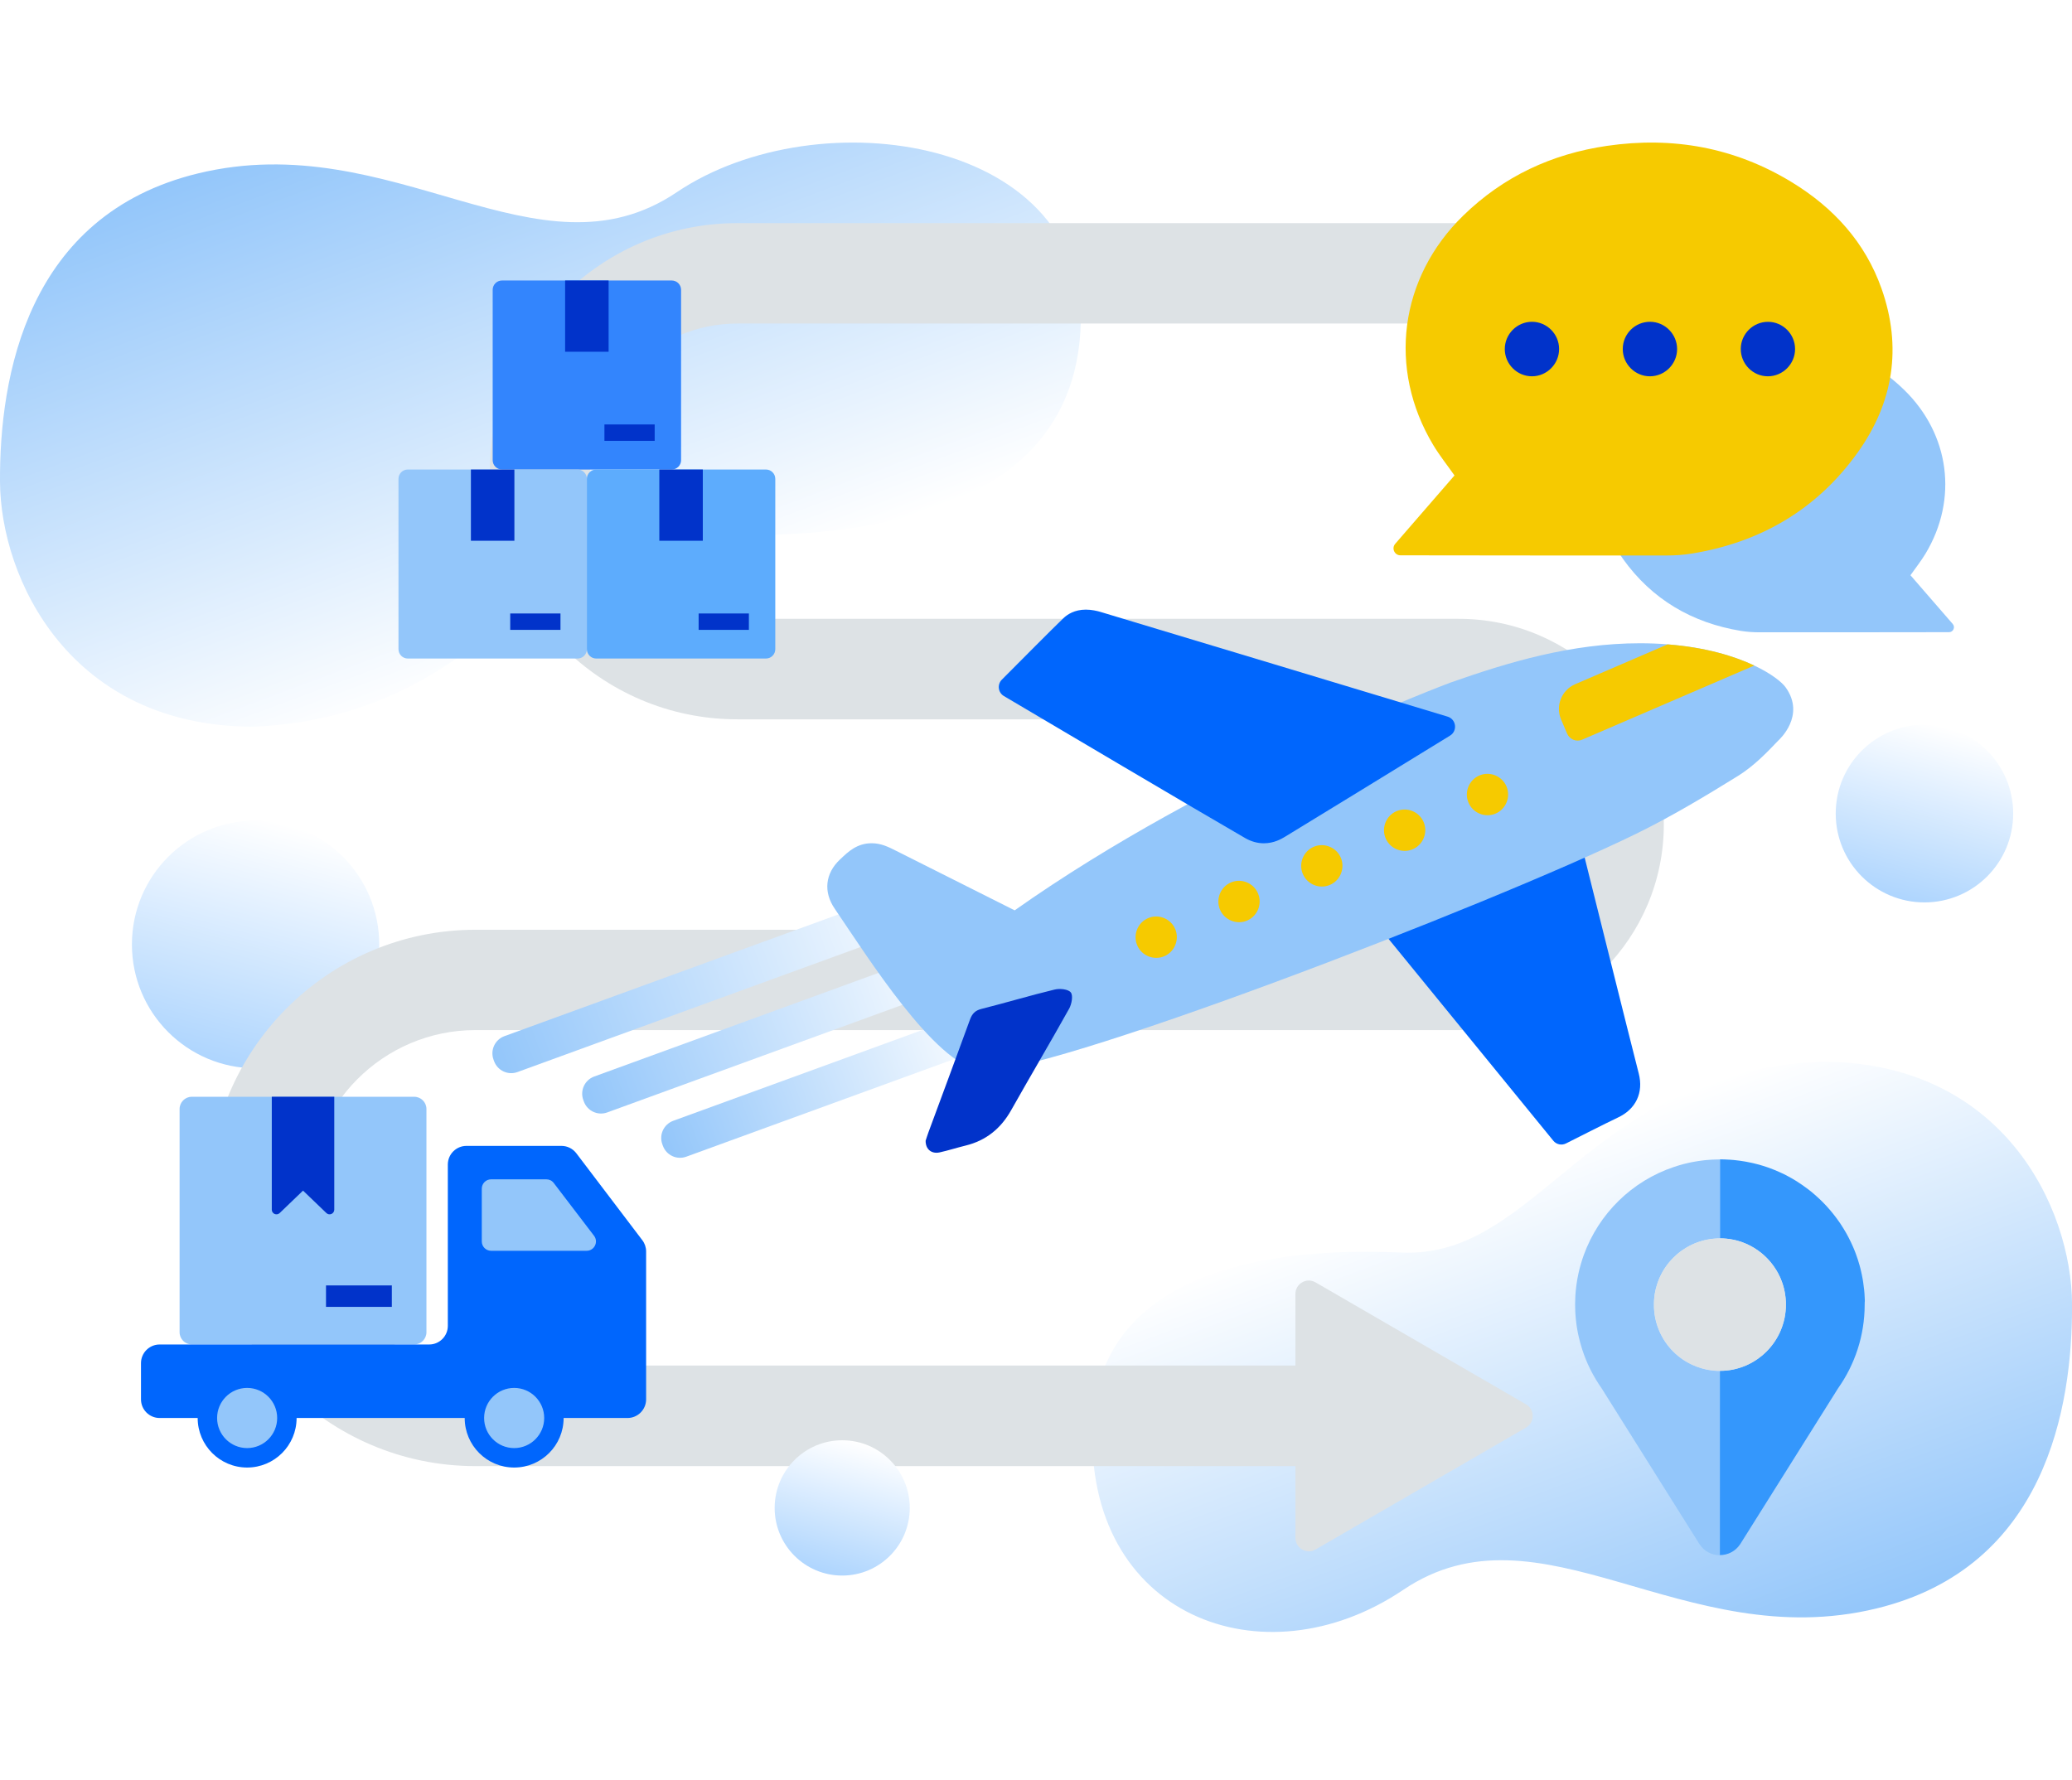 <svg width="327" height="281" viewBox="0 0 327 281" fill="none" xmlns="http://www.w3.org/2000/svg">
<g filter="url(#filter0_d_1026_10942)">
<ellipse cx="163.812" cy="140.046" rx="120.046" ry="120.046" fill="white"/>
</g>
<g clip-path="url(#clip0_1026_10942)">
<path d="M40.051 114.708C77.366 113.05 85.013 83.268 107.066 84.212C119.355 84.74 168.181 87.686 170.495 52.534C172.532 21.603 129.191 15.244 106.809 30.34C84.882 45.125 62.084 19.886 31.236 27.375C4.213 33.932 -0.079 59.488 8.41339e-05 76.01C0.079 91.357 11.03 114.708 40.051 114.708Z" fill="url(#paint0_linear_1026_10942)"/>
<path d="M287.418 167.57C250.538 169.208 242.976 198.64 221.187 197.709C209.043 197.187 173.745 196.956 172.447 224.744C171.029 255.009 199.319 265.872 221.444 250.954C243.114 236.334 265.648 261.282 296.133 253.886C322.84 247.408 327.086 222.149 327.007 205.818C326.921 190.65 316.103 167.57 287.418 167.57Z" fill="url(#paint1_linear_1026_10942)"/>
<path d="M303.715 142.436C311.449 142.436 317.718 136.157 317.718 128.41C317.718 120.664 311.449 114.384 303.715 114.384C295.981 114.384 289.712 120.664 289.712 128.41C289.712 136.157 295.981 142.436 303.715 142.436Z" fill="url(#paint2_linear_1026_10942)"/>
<path d="M40.335 168.62C51.112 168.62 59.849 159.868 59.849 149.073C59.849 138.278 51.112 129.526 40.335 129.526C29.557 129.526 20.82 138.278 20.82 149.073C20.82 159.868 29.557 168.62 40.335 168.62Z" fill="url(#paint3_linear_1026_10942)"/>
<path d="M214.89 231.414H75.032C51.773 231.414 32.852 212.422 32.852 189.085C32.852 165.747 51.773 146.755 75.032 146.755H230.238C239.363 146.755 246.786 139.306 246.786 130.147C246.786 120.994 239.363 113.539 230.238 113.539H116.342C94.823 113.539 77.32 95.973 77.32 74.379C77.32 52.785 94.823 35.22 116.342 35.22H286.25C290.615 35.22 294.148 38.766 294.148 43.144C294.148 47.522 290.615 51.068 286.25 51.068H116.342C103.532 51.068 93.116 61.522 93.116 74.373C93.116 87.223 103.532 97.677 116.342 97.677H230.238C248.072 97.677 262.582 112.238 262.582 130.134C262.582 148.03 248.072 162.591 230.238 162.591H75.032C60.482 162.591 48.648 174.471 48.648 189.065C48.648 203.665 60.482 215.545 75.032 215.545H214.89C219.255 215.545 222.788 219.092 222.788 223.47C222.788 227.868 219.255 231.414 214.89 231.414Z" fill="#DDE2E5"/>
<path d="M207.618 244.575L240.832 225.332C242.243 224.513 242.243 222.473 240.832 221.66L207.618 202.411C206.207 201.592 204.44 202.615 204.44 204.247V242.739C204.44 244.37 206.207 245.394 207.618 244.575Z" fill="#DDE2E5"/>
<path d="M147.559 145.197L81.671 169.214C80.175 169.762 78.52 168.99 77.973 167.491L77.887 167.253C77.34 165.754 78.111 164.096 79.608 163.548L145.496 139.531C146.992 138.983 148.647 139.755 149.194 141.254L149.28 141.492C149.827 142.991 149.056 144.649 147.559 145.197Z" fill="url(#paint4_linear_1026_10942)"/>
<path d="M154.963 165.569L108.313 182.573C106.816 183.122 105.161 182.349 104.614 180.85L104.529 180.612C103.981 179.113 104.753 177.456 106.249 176.908L152.9 159.903C154.396 159.355 156.051 160.128 156.598 161.627L156.684 161.864C157.231 163.363 156.46 165.021 154.963 165.569Z" fill="url(#paint5_linear_1026_10942)"/>
<path d="M151.264 155.38L95.839 175.587C94.343 176.135 92.688 175.362 92.141 173.863L92.055 173.625C91.508 172.126 92.279 170.469 93.776 169.921L149.201 149.714C150.697 149.166 152.352 149.938 152.899 151.437L152.985 151.675C153.532 153.181 152.761 154.838 151.264 155.38Z" fill="url(#paint6_linear_1026_10942)"/>
<path d="M253.445 69.763C255.297 64.52 258.864 60.637 263.545 57.784C269.966 53.868 276.948 52.614 284.345 53.697C290.542 54.601 295.988 57.13 300.517 61.542C307.697 68.542 309.055 78.771 303.893 87.375C303.181 88.557 302.317 89.64 301.506 90.796C301.572 90.868 306.035 96.019 308.178 98.489C308.62 98.998 308.257 99.783 307.591 99.783C301.981 99.79 284.101 99.817 277.66 99.803C276.684 99.803 275.709 99.737 274.739 99.579C267.039 98.311 260.723 94.626 256.141 88.227C252.107 82.588 251.118 76.354 253.445 69.763Z" fill="#93C6FA"/>
<path d="M296.944 45.561C294.346 38.211 289.342 32.763 282.783 28.761C273.784 23.267 263.987 21.511 253.61 23.023C244.914 24.291 237.28 27.837 230.931 34.024C220.857 43.844 218.958 58.187 226.197 70.252C227.193 71.909 228.412 73.435 229.546 75.046C229.454 75.152 223.198 82.376 220.191 85.837C219.578 86.543 220.079 87.653 221.015 87.653C228.887 87.666 253.959 87.692 262.991 87.679C264.363 87.679 265.727 87.587 267.085 87.362C277.878 85.579 286.738 80.415 293.166 71.441C298.816 63.549 300.207 54.813 296.944 45.561Z" fill="#F6CA00"/>
<path d="M241.795 59.396C239.442 59.409 237.503 57.487 237.484 55.136C237.464 52.746 239.402 50.791 241.782 50.791C244.129 50.798 246.054 52.726 246.054 55.084C246.061 57.441 244.136 59.383 241.795 59.396Z" fill="#0133CA"/>
<path d="M260.38 59.396C258.033 59.396 256.108 57.461 256.102 55.103C256.095 52.713 258.046 50.771 260.433 50.791C262.78 50.811 264.685 52.759 264.679 55.116C264.666 57.474 262.734 59.396 260.38 59.396Z" fill="#0133CA"/>
<path d="M283.296 55.103C283.29 57.454 281.365 59.389 279.018 59.396C276.638 59.402 274.706 57.441 274.726 55.05C274.746 52.7 276.684 50.785 279.037 50.798C281.384 50.804 283.303 52.746 283.296 55.103Z" fill="#0133CA"/>
<path d="M271.437 183.003V195.477C271.259 195.477 271.081 195.483 270.903 195.49C270.725 195.503 270.547 195.516 270.369 195.536C270.217 195.549 270.072 195.569 269.927 195.589H269.914C269.868 195.596 269.821 195.602 269.782 195.609C269.643 195.629 269.505 195.655 269.367 195.682C269.347 195.682 269.334 195.688 269.314 195.695C269.208 195.715 269.103 195.741 268.997 195.767C268.912 195.781 268.826 195.807 268.747 195.833C268.582 195.88 268.417 195.926 268.252 195.979C268.147 196.012 268.048 196.045 267.943 196.084C267.771 196.144 267.606 196.21 267.441 196.276C267.376 196.302 267.31 196.329 267.244 196.362C267.171 196.395 267.099 196.428 267.026 196.461C264.818 197.498 263.031 199.287 261.996 201.506C261.963 201.579 261.93 201.651 261.897 201.724C261.864 201.79 261.831 201.856 261.811 201.929C261.739 202.094 261.679 202.265 261.62 202.437C261.58 202.543 261.548 202.642 261.515 202.747C261.462 202.913 261.409 203.078 261.37 203.243C261.343 203.329 261.323 203.408 261.304 203.494C261.277 203.599 261.251 203.705 261.231 203.811C261.224 203.824 261.218 203.844 261.218 203.863C261.192 204.002 261.165 204.141 261.145 204.28C261.139 204.326 261.132 204.372 261.126 204.412V204.425C261.099 204.57 261.079 204.715 261.073 204.867C261.06 205.006 261.047 205.145 261.04 205.283V205.31C261.033 205.363 261.033 205.415 261.033 205.462C261.02 205.779 261.02 206.096 261.033 206.399C261.04 206.485 261.04 206.564 261.046 206.65C261.053 206.769 261.06 206.888 261.073 207C261.086 207.152 261.106 207.297 261.126 207.449C261.132 207.509 261.139 207.562 261.152 207.621C261.172 207.746 261.192 207.872 261.218 207.997C261.224 208.024 261.231 208.05 261.231 208.083C261.251 208.176 261.271 208.275 261.297 208.367C261.317 208.473 261.343 208.572 261.37 208.671C261.495 209.14 261.66 209.602 261.844 210.044C261.897 210.177 261.956 210.302 262.022 210.434C262.075 210.546 262.128 210.659 262.187 210.764C262.24 210.883 262.306 210.995 262.372 211.108C262.385 211.134 262.405 211.161 262.418 211.194C262.464 211.279 262.523 211.365 262.569 211.451C262.728 211.709 262.899 211.96 263.077 212.197C263.176 212.329 263.275 212.461 263.387 212.593C263.598 212.851 263.822 213.102 264.059 213.333C264.297 213.571 264.541 213.795 264.798 214.007C264.93 214.112 265.055 214.218 265.193 214.317C265.431 214.502 265.681 214.667 265.938 214.826C266.024 214.878 266.11 214.931 266.195 214.977C266.222 214.991 266.248 215.01 266.281 215.024C266.393 215.09 266.505 215.156 266.624 215.209C266.637 215.215 266.65 215.222 266.664 215.228C266.789 215.294 266.907 215.354 267.033 215.413C267.573 215.664 268.134 215.869 268.707 216.027C268.813 216.054 268.905 216.08 269.011 216.1C269.103 216.126 269.189 216.146 269.281 216.166C269.32 216.173 269.36 216.179 269.4 216.192C269.498 216.219 269.597 216.232 269.696 216.245C269.808 216.265 269.92 216.278 270.032 216.298C270.046 216.305 270.059 216.305 270.065 216.305C270.197 216.325 270.336 216.338 270.468 216.351C270.5 216.358 270.533 216.358 270.566 216.358C270.698 216.371 270.83 216.384 270.962 216.384C271.114 216.391 271.272 216.397 271.43 216.397V245.48C270.184 245.48 268.938 244.885 268.186 243.69L252.786 219.164C252.621 218.933 252.456 218.695 252.305 218.451C252.146 218.213 251.995 217.969 251.85 217.725C251.698 217.474 251.56 217.229 251.421 216.978C251.144 216.47 250.88 215.961 250.643 215.433C250.524 215.169 250.412 214.905 250.3 214.634C250.083 214.099 249.878 213.551 249.7 212.996C249.694 212.97 249.681 212.937 249.674 212.91C249.615 212.726 249.562 212.547 249.509 212.362C249.456 212.184 249.404 212.006 249.358 211.821C249.232 211.365 249.127 210.903 249.028 210.434C248.975 210.17 248.922 209.899 248.883 209.628C248.876 209.602 248.876 209.576 248.87 209.556C248.843 209.411 248.824 209.265 248.804 209.113C248.718 208.526 248.665 207.938 248.626 207.344C248.619 207.218 248.613 207.099 248.606 206.974C248.573 206.234 248.573 205.488 248.613 204.729C248.619 204.544 248.632 204.359 248.646 204.174C248.659 204.022 248.672 203.863 248.685 203.705C248.692 203.665 248.692 203.626 248.698 203.593C248.718 203.401 248.738 203.21 248.764 203.018C248.784 202.853 248.804 202.701 248.83 202.543C248.857 202.345 248.889 202.147 248.922 201.948C249.028 201.361 249.153 200.78 249.298 200.205C249.43 199.703 249.575 199.208 249.733 198.726C249.806 198.515 249.878 198.297 249.951 198.092C252.318 191.554 257.572 186.403 264.171 184.198C264.409 184.119 264.646 184.039 264.89 183.967C264.897 183.96 264.903 183.96 264.916 183.96C265.108 183.907 265.292 183.848 265.49 183.795C265.543 183.782 265.595 183.769 265.648 183.749C265.892 183.689 266.136 183.623 266.387 183.57C266.525 183.537 266.664 183.504 266.802 183.478C267 183.438 267.198 183.399 267.402 183.366C267.587 183.333 267.771 183.3 267.956 183.273C268.147 183.247 268.331 183.22 268.529 183.194C268.701 183.168 268.879 183.148 269.05 183.128C269.076 183.121 269.109 183.121 269.142 183.121C269.32 183.102 269.498 183.088 269.676 183.075C269.868 183.062 270.065 183.049 270.257 183.036H270.27C270.461 183.029 270.659 183.022 270.85 183.016C271.041 183.003 271.239 183.003 271.437 183.003Z" fill="#93C6FA"/>
<path d="M294.28 205.924C294.28 210.85 292.711 215.407 290.074 219.144L274.627 243.75C274.621 243.756 274.614 243.769 274.607 243.776C273.849 244.899 272.643 245.46 271.43 245.46V216.377C271.581 216.377 271.74 216.377 271.898 216.364C271.951 216.364 272.003 216.358 272.049 216.358H272.076C272.214 216.351 272.353 216.338 272.491 216.325C272.636 216.311 272.788 216.292 272.933 216.272H272.946C272.992 216.265 273.038 216.259 273.078 216.252C273.216 216.226 273.355 216.206 273.493 216.179C273.513 216.179 273.526 216.173 273.546 216.166C273.651 216.146 273.757 216.12 273.862 216.093C273.948 216.08 274.034 216.054 274.113 216.027C274.278 215.981 274.443 215.935 274.607 215.882C274.713 215.849 274.818 215.816 274.917 215.776C275.089 215.717 275.253 215.651 275.418 215.585C275.484 215.559 275.55 215.532 275.616 215.499C275.689 215.466 275.761 215.433 275.834 215.4C278.042 214.363 279.829 212.574 280.864 210.355C280.897 210.282 280.93 210.21 280.963 210.137C280.996 210.071 281.029 210.005 281.048 209.932C281.121 209.767 281.18 209.595 281.24 209.424C281.279 209.325 281.312 209.219 281.345 209.113C281.398 208.948 281.451 208.783 281.49 208.618C281.517 208.532 281.536 208.453 281.556 208.367C281.583 208.262 281.609 208.156 281.629 208.05C281.635 208.037 281.642 208.017 281.642 207.997C281.668 207.859 281.695 207.72 281.714 207.581C281.721 207.535 281.728 207.489 281.734 207.449V207.436C281.761 207.291 281.78 207.139 281.787 206.994C281.807 206.815 281.82 206.637 281.833 206.459C281.846 206.129 281.846 205.798 281.84 205.475C281.833 205.415 281.833 205.363 281.826 205.303C281.82 205.151 281.807 204.999 281.793 204.847C281.78 204.676 281.754 204.497 281.728 204.326C281.701 204.154 281.668 203.982 281.635 203.811C281.602 203.639 281.563 203.474 281.523 203.302C281.477 203.137 281.431 202.972 281.385 202.807C281.279 202.477 281.167 202.16 281.035 201.849C280.969 201.691 280.903 201.539 280.824 201.381C280.752 201.229 280.673 201.083 280.594 200.932C280.514 200.78 280.435 200.641 280.343 200.496C280.086 200.066 279.789 199.657 279.473 199.267C279.051 198.752 278.576 198.277 278.062 197.848C277.68 197.531 277.264 197.233 276.836 196.976C276.691 196.883 276.546 196.804 276.401 196.725C276.249 196.646 276.104 196.566 275.952 196.494C275.801 196.421 275.642 196.349 275.491 196.283C275.181 196.15 274.865 196.032 274.535 195.933C274.377 195.88 274.205 195.833 274.04 195.787C273.869 195.741 273.704 195.708 273.539 195.675C273.368 195.642 273.197 195.609 273.025 195.583C272.682 195.53 272.326 195.497 271.977 195.477C271.799 195.47 271.621 195.464 271.443 195.464V182.989C271.529 182.989 271.601 182.996 271.68 182.996C271.858 183.003 272.036 183.003 272.214 183.009C272.372 183.016 272.537 183.022 272.696 183.036C272.794 183.042 272.893 183.049 272.992 183.049C273.447 183.075 273.889 183.121 274.337 183.181C274.456 183.194 274.574 183.214 274.687 183.227C274.917 183.26 275.141 183.293 275.366 183.333C275.464 183.346 275.563 183.366 275.662 183.386C275.9 183.432 276.13 183.478 276.368 183.531H276.374C276.46 183.551 276.539 183.57 276.625 183.584C276.75 183.61 276.875 183.643 276.994 183.676C277.119 183.709 277.238 183.742 277.363 183.769C277.436 183.782 277.502 183.802 277.568 183.821C277.693 183.854 277.825 183.894 277.95 183.934C278.082 183.967 278.207 184.006 278.326 184.046C278.385 184.059 278.438 184.079 278.497 184.099C278.629 184.145 278.754 184.185 278.886 184.231C279.018 184.277 279.143 184.317 279.268 184.363C279.315 184.376 279.354 184.396 279.4 184.416C279.624 184.502 279.849 184.587 280.066 184.673C280.106 184.687 280.145 184.706 280.185 184.72C280.218 184.733 280.251 184.753 280.29 184.766C280.561 184.878 280.824 184.997 281.088 185.122C281.114 185.136 281.141 185.149 281.167 185.155C281.299 185.221 281.437 185.281 281.569 185.347C281.701 185.413 281.833 185.479 281.965 185.545C281.985 185.558 281.998 185.565 282.018 185.578C282.288 185.723 282.552 185.862 282.815 186.014C282.829 186.02 282.842 186.034 282.861 186.04C283.079 186.166 283.297 186.298 283.508 186.43C283.567 186.463 283.62 186.503 283.679 186.542C283.897 186.681 284.114 186.819 284.325 186.971C284.444 187.051 284.562 187.136 284.674 187.216C284.82 187.321 284.965 187.427 285.11 187.533C285.149 187.559 285.195 187.592 285.235 187.625C285.347 187.711 285.452 187.79 285.565 187.876C285.71 187.988 285.855 188.107 285.993 188.219C286.131 188.332 286.27 188.451 286.408 188.576C286.56 188.708 286.712 188.84 286.857 188.979C286.969 189.085 287.074 189.184 287.186 189.283C287.331 189.421 287.476 189.56 287.615 189.699C288.004 190.088 288.38 190.491 288.736 190.907C288.914 191.118 289.092 191.336 289.27 191.548L289.283 191.561C289.678 192.056 290.054 192.565 290.41 193.086C290.582 193.344 290.753 193.608 290.918 193.879C291.043 194.084 291.168 194.288 291.287 194.5C291.379 194.658 291.465 194.817 291.557 194.982C291.636 195.127 291.716 195.279 291.788 195.424C292.025 195.886 292.25 196.355 292.454 196.831C292.507 196.956 292.566 197.082 292.612 197.207C292.658 197.299 292.698 197.399 292.731 197.498C292.784 197.623 292.83 197.749 292.876 197.881C293.1 198.475 293.298 199.082 293.469 199.703C293.515 199.855 293.555 200.014 293.594 200.172C293.641 200.357 293.687 200.542 293.726 200.727C293.766 200.898 293.799 201.064 293.838 201.235C293.885 201.44 293.924 201.645 293.957 201.849C293.99 202.041 294.023 202.226 294.049 202.417V202.424C294.109 202.8 294.155 203.183 294.194 203.566C294.214 203.758 294.227 203.956 294.247 204.147C294.26 204.346 294.274 204.537 294.28 204.735C294.293 204.933 294.3 205.131 294.306 205.323C294.28 205.528 294.28 205.726 294.28 205.924Z" fill="#3497FC"/>
<path d="M271.437 216.377C277.19 216.377 281.854 211.697 281.854 205.924C281.854 200.15 277.19 195.47 271.437 195.47C265.684 195.47 261.021 200.15 261.021 205.924C261.021 211.697 265.684 216.377 271.437 216.377Z" fill="#DDE2E5"/>
<path d="M106.017 74.109H79.224C78.413 74.109 77.754 73.448 77.754 72.636V45.746C77.754 44.934 78.413 44.273 79.224 44.273H106.017C106.828 44.273 107.487 44.934 107.487 45.746V72.636C107.487 73.448 106.828 74.109 106.017 74.109Z" fill="#3385FD"/>
<path d="M91.151 103.944H64.358C63.547 103.944 62.888 103.283 62.888 102.471V75.581C62.888 74.769 63.547 74.109 64.358 74.109H91.151C91.962 74.109 92.621 74.769 92.621 75.581V102.471C92.621 103.283 91.962 103.944 91.151 103.944Z" fill="#93C6FA"/>
<path d="M120.884 103.944H94.091C93.28 103.944 92.621 103.283 92.621 102.471V75.581C92.621 74.769 93.28 74.109 94.091 74.109H120.884C121.695 74.109 122.354 74.769 122.354 75.581V102.471C122.354 103.283 121.695 103.944 120.884 103.944Z" fill="#5DACFD"/>
<path d="M96.05 44.273H89.186V55.519H96.05V44.273Z" fill="#0133CA"/>
<path d="M103.321 66.996H95.39V69.585H103.321V66.996Z" fill="#0133CA"/>
<path d="M88.454 96.832H80.523V99.42H88.454V96.832Z" fill="#0133CA"/>
<path d="M118.188 96.832H110.257V99.42H118.188V96.832Z" fill="#0133CA"/>
<path d="M81.182 74.109H74.319V85.355H81.182V74.109Z" fill="#0133CA"/>
<path d="M110.916 74.109H104.053V85.355H110.916V74.109Z" fill="#0133CA"/>
<path d="M258.62 169.426C257.664 165.747 249.496 132.987 249.496 132.987L217.455 146.128L245.138 180.051C245.626 180.652 246.463 180.83 247.149 180.48C247.149 180.48 253.893 177.066 255.311 176.406C258.172 175.085 259.411 172.47 258.62 169.426Z" fill="#0066FD"/>
<path d="M280.7 116.834C278.893 118.729 276.843 120.882 274.298 122.467C269.261 125.591 263.822 128.859 258.212 131.606C235.342 142.813 163.5 170.462 154.6 168.957C147.414 167.735 137.077 151.285 131.723 143.414C129.924 140.766 130.233 137.873 132.547 135.681L132.666 135.569C133.886 134.413 135.27 133.099 137.558 133.099C139.048 133.099 140.175 133.66 141.481 134.321C143.135 135.153 160.125 143.691 160.132 143.691C191.111 121.82 228.894 107.747 228.894 107.747C238.038 104.525 247.993 101.533 258.812 101.533C260.348 101.533 261.805 101.593 263.183 101.705C269.228 102.181 273.764 103.587 276.863 105.053C279.592 106.348 281.214 107.681 281.774 108.447C285.071 112.964 280.7 116.834 280.7 116.834Z" fill="#93C6FA"/>
<path d="M173.725 96.6C173.158 96.429 172.288 96.224 171.372 96.224C169.612 96.224 168.464 96.964 167.818 97.585C166.342 98.991 160.804 104.565 158.107 107.279C157.349 108.045 157.507 109.319 158.437 109.867C165.201 113.869 188.869 127.875 196.503 132.28C197.453 132.828 198.448 133.105 199.463 133.105C201.079 133.105 202.246 132.406 202.806 132.069C206.34 129.936 222.063 120.275 228.847 116.108C230.06 115.361 229.823 113.532 228.465 113.116C217.646 109.847 184.953 99.968 173.725 96.6Z" fill="#0066FD"/>
<path d="M146.082 180.051C146.201 179.701 146.346 179.212 146.524 178.73C148.713 172.8 150.921 166.883 153.077 160.946C153.42 160.002 153.895 159.494 154.91 159.243C158.767 158.272 162.577 157.123 166.441 156.192C167.252 155.994 168.583 156.126 168.992 156.648C169.381 157.143 169.131 158.49 168.728 159.216C165.735 164.585 162.597 169.875 159.578 175.237C157.943 178.136 155.622 180.024 152.392 180.817C151.014 181.154 149.656 181.596 148.271 181.9C146.999 182.164 146.063 181.398 146.082 180.051Z" fill="#0133CA"/>
<path d="M276.856 105.053L249.7 116.748C248.777 117.145 247.716 116.715 247.32 115.797L246.371 113.572C245.448 111.419 246.444 108.923 248.586 107.998L263.176 101.712C269.228 102.181 273.757 103.587 276.856 105.053Z" fill="#F6CA00"/>
<path d="M183.773 150.922C182.131 151.635 180.206 150.883 179.488 149.245C178.763 147.581 179.527 145.633 181.195 144.919C182.837 144.219 184.755 144.986 185.467 146.636C186.166 148.274 185.408 150.209 183.773 150.922Z" fill="#F6CA00"/>
<path d="M196.82 145.302C195.179 146.009 193.253 145.236 192.548 143.592C191.829 141.928 192.614 139.98 194.282 139.28C195.924 138.587 197.842 139.372 198.541 141.023C199.24 142.674 198.462 144.602 196.82 145.302Z" fill="#F6CA00"/>
<path d="M211.608 135.384C212.306 137.028 211.542 138.963 209.9 139.669C208.239 140.389 206.3 139.603 205.602 137.926C204.909 136.275 205.694 134.354 207.342 133.654C208.984 132.96 210.909 133.739 211.608 135.384Z" fill="#F6CA00"/>
<path d="M222.98 134.037C221.338 134.75 219.413 133.997 218.695 132.359C217.97 130.695 218.734 128.747 220.402 128.034C222.044 127.334 223.962 128.1 224.674 129.751C225.38 131.389 224.615 133.323 222.98 134.037Z" fill="#F6CA00"/>
<path d="M236.034 128.417C234.392 129.124 232.467 128.351 231.762 126.707C231.043 125.042 231.828 123.094 233.496 122.394C235.137 121.701 237.056 122.487 237.755 124.138C238.447 125.789 237.676 127.717 236.034 128.417Z" fill="#F6CA00"/>
<path d="M65.374 212.211H30.268C29.206 212.211 28.343 211.345 28.343 210.282V175.045C28.343 173.982 29.206 173.117 30.268 173.117H65.374C66.436 173.117 67.299 173.982 67.299 175.045V210.282C67.299 211.345 66.436 212.211 65.374 212.211Z" fill="#93C6FA"/>
<path d="M61.84 202.893H51.45V206.28H61.84V202.893Z" fill="#0133CA"/>
<path d="M51.509 191.468L47.824 187.929L44.139 191.468C43.67 191.918 42.893 191.587 42.893 190.934V173.11H52.755V190.934C52.749 191.587 51.971 191.918 51.509 191.468Z" fill="#0133CA"/>
<path d="M101.97 197.531V220.875C101.97 222.499 100.652 223.82 99.03 223.82H88.95C88.95 228.145 85.456 231.638 81.144 231.638C76.832 231.638 73.338 228.139 73.338 223.82H25.191C23.57 223.82 22.251 222.499 22.251 220.875V215.162C22.251 213.538 23.57 212.217 25.191 212.217H67.734C69.356 212.217 70.675 210.896 70.675 209.272V183.815C70.675 182.19 71.993 180.87 73.615 180.87H88.614C89.53 180.87 90.394 181.299 90.954 182.032L101.37 195.754C101.759 196.263 101.97 196.89 101.97 197.531Z" fill="#0066FD"/>
<path d="M81.144 228.568C83.761 228.568 85.884 226.442 85.884 223.82C85.884 221.198 83.761 219.072 81.144 219.072C78.526 219.072 76.403 221.198 76.403 223.82C76.403 226.442 78.526 228.568 81.144 228.568Z" fill="#93C6FA"/>
<path d="M77.504 186.146H86.227C86.681 186.146 87.117 186.357 87.394 186.727L93.749 195.054C94.487 196.025 93.802 197.425 92.582 197.425H77.504C76.694 197.425 76.034 196.765 76.034 195.952V187.625C76.034 186.806 76.694 186.146 77.504 186.146Z" fill="#93C6FA"/>
<path d="M39.003 231.638C43.314 231.638 46.809 228.138 46.809 223.82C46.809 219.502 43.314 216.001 39.003 216.001C34.692 216.001 31.197 219.502 31.197 223.82C31.197 228.138 34.692 231.638 39.003 231.638Z" fill="#0066FD"/>
<path d="M39.003 228.568C41.621 228.568 43.743 226.442 43.743 223.82C43.743 221.198 41.621 219.072 39.003 219.072C36.385 219.072 34.263 221.198 34.263 223.82C34.263 226.442 36.385 228.568 39.003 228.568Z" fill="#93C6FA"/>
<path d="M132.916 248.689C138.804 248.689 143.577 243.908 143.577 238.011C143.577 232.114 138.804 227.333 132.916 227.333C127.029 227.333 122.256 232.114 122.256 238.011C122.256 243.908 127.029 248.689 132.916 248.689Z" fill="url(#paint7_linear_1026_10942)"/>
</g>
<defs>
<filter id="filter0_d_1026_10942" x="23.767" y="0" width="280.092" height="280.092" filterUnits="userSpaceOnUse" color-interpolation-filters="sRGB">
<feFlood flood-opacity="0" result="BackgroundImageFix"/>
<feColorMatrix in="SourceAlpha" type="matrix" values="0 0 0 0 0 0 0 0 0 0 0 0 0 0 0 0 0 0 127 0" result="hardAlpha"/>
<feOffset/>
<feGaussianBlur stdDeviation="10"/>
<feComposite in2="hardAlpha" operator="out"/>
<feColorMatrix type="matrix" values="0 0 0 0 0.286 0 0 0 0 0.314 0 0 0 0 0.341 0 0 0 0.3 0"/>
<feBlend mode="normal" in2="BackgroundImageFix" result="effect1_dropShadow_1026_10942"/>
<feBlend mode="normal" in="SourceGraphic" in2="effect1_dropShadow_1026_10942" result="shape"/>
</filter>
<linearGradient id="paint0_linear_1026_10942" x1="98.125" y1="98.662" x2="66.522" y2="13.867" gradientUnits="userSpaceOnUse">
<stop stop-color="white"/>
<stop offset="1" stop-color="#93C6FA"/>
</linearGradient>
<linearGradient id="paint1_linear_1026_10942" x1="237.242" y1="183.065" x2="267.716" y2="264.83" gradientUnits="userSpaceOnUse">
<stop stop-color="white"/>
<stop offset="1" stop-color="#93C6FA"/>
</linearGradient>
<linearGradient id="paint2_linear_1026_10942" x1="307.339" y1="114.865" x2="300.068" y2="141.958" gradientUnits="userSpaceOnUse">
<stop stop-color="white"/>
<stop offset="1" stop-color="#AED5FE"/>
</linearGradient>
<linearGradient id="paint3_linear_1026_10942" x1="45.388" y1="130.192" x2="35.256" y2="167.946" gradientUnits="userSpaceOnUse">
<stop stop-color="white"/>
<stop offset="1" stop-color="#AED5FE"/>
</linearGradient>
<linearGradient id="paint4_linear_1026_10942" x1="77.931" y1="167.372" x2="149.263" y2="141.454" gradientUnits="userSpaceOnUse">
<stop stop-color="#93C6FA"/>
<stop offset="1" stop-color="white"/>
</linearGradient>
<linearGradient id="paint5_linear_1026_10942" x1="104.571" y1="180.73" x2="156.658" y2="161.805" gradientUnits="userSpaceOnUse">
<stop stop-color="#93C6FA"/>
<stop offset="1" stop-color="white"/>
</linearGradient>
<linearGradient id="paint6_linear_1026_10942" x1="92.092" y1="173.744" x2="152.96" y2="151.628" gradientUnits="userSpaceOnUse">
<stop stop-color="#93C6FA"/>
<stop offset="1" stop-color="white"/>
</linearGradient>
<linearGradient id="paint7_linear_1026_10942" x1="135.679" y1="227.696" x2="130.142" y2="248.327" gradientUnits="userSpaceOnUse">
<stop stop-color="white"/>
<stop offset="1" stop-color="#AED5FE"/>
</linearGradient>
<clipPath id="clip0_1026_10942">
<rect width="327" height="235.09" fill="white" transform="translate(0 22.501)"/>
</clipPath>
</defs>
</svg>
